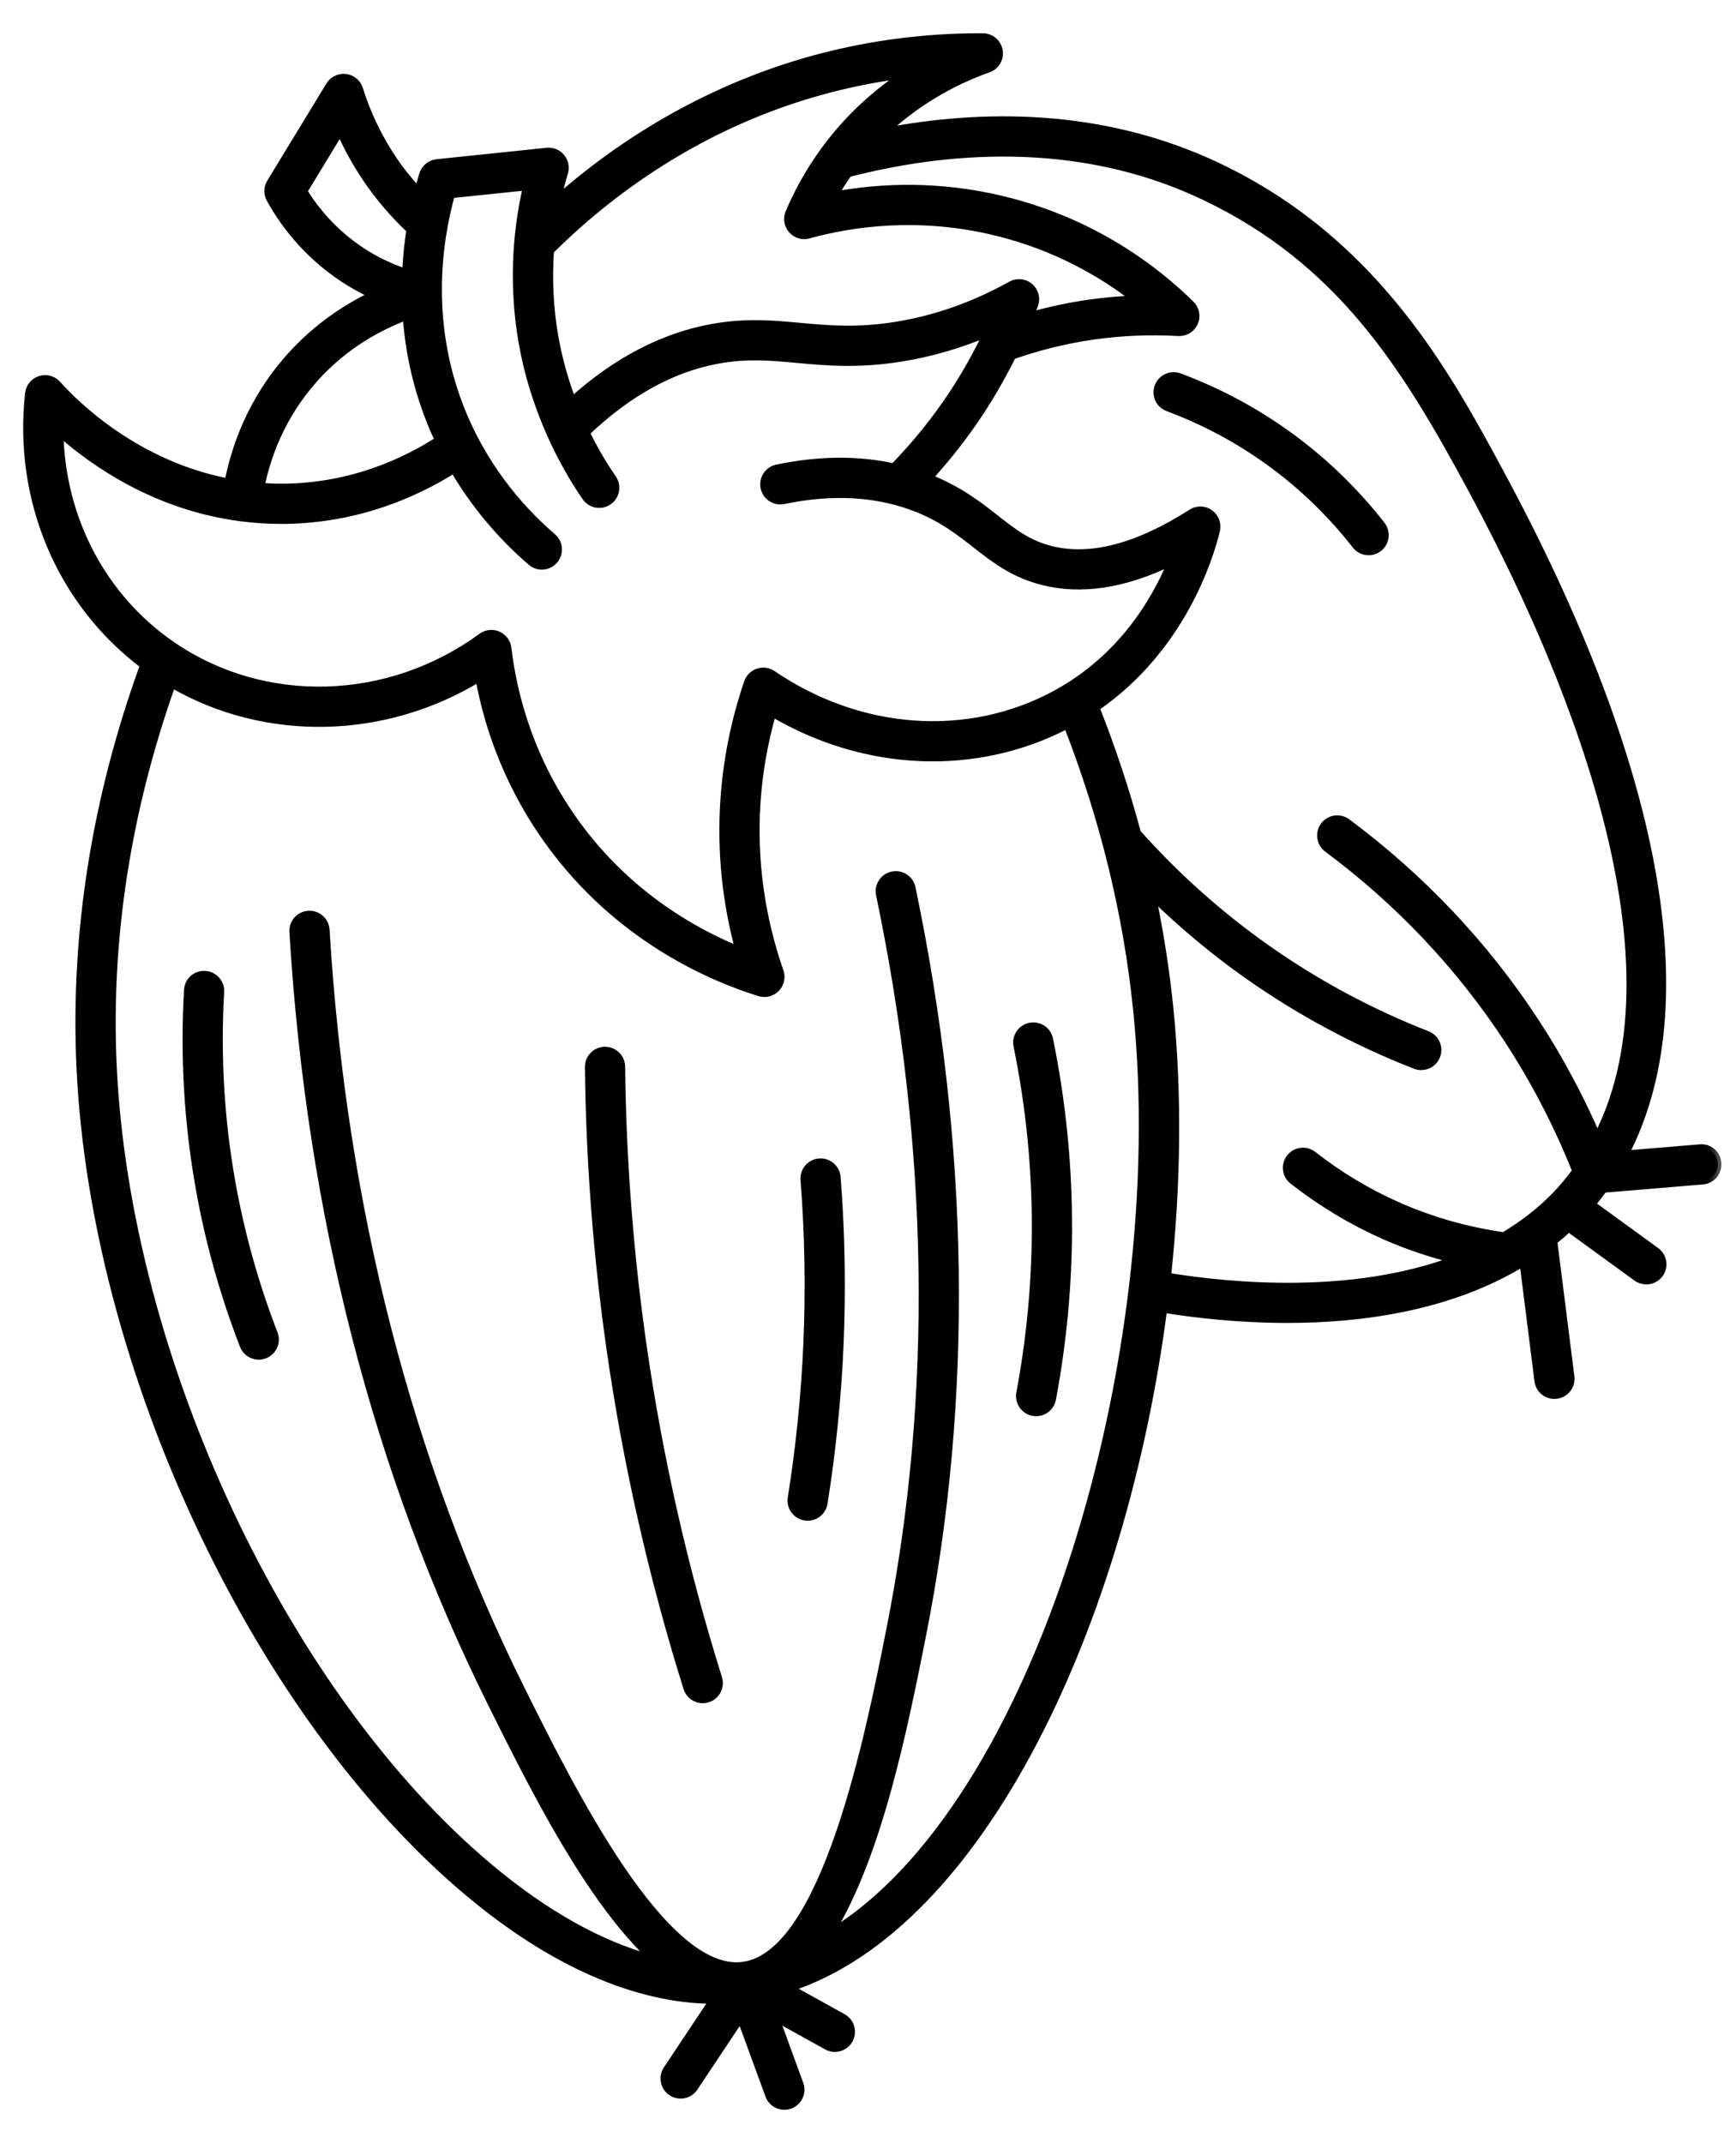 <svg width="47" height="58" viewBox="0 0 47 58" fill="none" xmlns="http://www.w3.org/2000/svg">
<mask id="path-1-outside-1_678_1633" maskUnits="userSpaceOnUse" x="-0.272" y="0" width="47" height="58" fill="black">
<rect fill="white" x="-0.272" width="47" height="58"/>
<path d="M17.404 36.404C17.047 33.914 16.852 31.379 16.825 28.869C16.822 28.625 16.624 28.43 16.381 28.43C16.379 28.43 16.377 28.43 16.376 28.43C16.13 28.432 15.933 28.633 15.936 28.879C15.964 31.428 16.161 34.002 16.524 36.531C16.968 39.62 17.666 42.7 18.602 45.684C18.661 45.874 18.837 45.996 19.026 45.996C19.07 45.996 19.114 45.989 19.159 45.975C19.393 45.902 19.523 45.653 19.45 45.418C18.529 42.479 17.841 39.446 17.404 36.404Z"/>
<path d="M22.182 31.452C21.937 31.471 21.754 31.685 21.773 31.93C21.888 33.4 21.914 34.894 21.85 36.37C21.789 37.762 21.647 39.166 21.427 40.542C21.389 40.784 21.554 41.012 21.796 41.051C21.82 41.055 21.843 41.057 21.867 41.057C22.081 41.057 22.27 40.901 22.305 40.682C22.53 39.273 22.675 37.835 22.738 36.409C22.803 34.898 22.777 33.367 22.659 31.861C22.64 31.616 22.423 31.433 22.182 31.452Z"/>
<path d="M27.885 27.78C27.644 27.829 27.489 28.064 27.539 28.304C27.875 29.943 28.042 31.62 28.035 33.288C28.03 34.765 27.888 36.25 27.615 37.702C27.57 37.943 27.729 38.175 27.97 38.221C27.998 38.226 28.025 38.228 28.053 38.228C28.262 38.228 28.449 38.079 28.489 37.866C28.772 36.361 28.919 34.822 28.924 33.292C28.931 31.562 28.758 29.824 28.41 28.126C28.361 27.885 28.128 27.729 27.885 27.78Z"/>
<path d="M6.275 32.011C5.971 30.313 5.869 28.575 5.969 26.846C5.984 26.601 5.796 26.391 5.552 26.376C5.298 26.365 5.097 26.549 5.082 26.794C4.977 28.592 5.084 30.4 5.4 32.166C5.657 33.61 6.058 35.039 6.59 36.413C6.658 36.59 6.826 36.698 7.005 36.698C7.058 36.698 7.112 36.688 7.165 36.668C7.394 36.579 7.508 36.322 7.419 36.093C6.908 34.772 6.523 33.398 6.275 32.011Z"/>
<path d="M37.054 14.927C37.149 14.927 37.246 14.896 37.327 14.833C37.52 14.682 37.554 14.403 37.404 14.209C36.702 13.31 35.88 12.511 34.961 11.835C34.031 11.152 33.011 10.603 31.93 10.2C31.7 10.116 31.444 10.231 31.358 10.462C31.273 10.692 31.39 10.948 31.62 11.033C32.625 11.407 33.572 11.918 34.435 12.552C35.289 13.179 36.052 13.921 36.703 14.756C36.79 14.868 36.921 14.927 37.054 14.927Z"/>
<path d="M46.025 31.07L43.995 31.239C46.089 27.22 44.929 20.78 40.599 12.762C39.177 10.131 37.23 6.526 32.973 4.506C29.787 2.993 26.496 3.078 23.958 3.561C24.929 2.649 25.984 2.136 26.757 1.864C26.961 1.792 27.083 1.584 27.047 1.37C27.011 1.157 26.826 1.001 26.61 1C26.585 1 26.56 1 26.534 1C25.071 1 23.621 1.185 22.224 1.549C19.626 2.228 17.187 3.545 15.098 5.383C15.15 5.143 15.208 4.904 15.279 4.669C15.321 4.527 15.29 4.372 15.195 4.258C15.101 4.143 14.958 4.085 14.807 4.099L11.828 4.409C11.652 4.427 11.503 4.549 11.45 4.719C11.407 4.854 11.364 5.008 11.321 5.17C11.08 4.904 10.851 4.627 10.651 4.328C10.252 3.735 9.94 3.09 9.727 2.409C9.675 2.242 9.53 2.122 9.357 2.101C9.187 2.081 9.014 2.162 8.923 2.311L7.322 4.94C7.239 5.076 7.236 5.247 7.312 5.386C7.791 6.252 8.475 6.995 9.292 7.534C9.549 7.704 9.818 7.853 10.097 7.982C9.393 8.318 8.574 8.845 7.843 9.666C6.771 10.868 6.348 12.175 6.179 13.05C3.687 12.57 2.052 10.959 1.552 10.4C1.435 10.269 1.253 10.22 1.086 10.273C0.919 10.326 0.799 10.473 0.779 10.647C0.458 13.535 1.647 16.32 3.892 18.003C2.59 21.59 2.006 25.238 2.169 28.854C2.538 37.038 6.969 46.453 12.706 51.243C14.965 53.13 17.227 54.114 19.305 54.133L18.058 56.006C17.921 56.21 17.977 56.486 18.181 56.622C18.257 56.672 18.342 56.697 18.427 56.697C18.57 56.697 18.712 56.627 18.797 56.498L20.052 54.614L20.818 56.708C20.884 56.888 21.054 57 21.235 57C21.286 57 21.338 56.991 21.388 56.972C21.619 56.888 21.737 56.633 21.653 56.402L20.996 54.605L22.387 55.377C22.603 55.496 22.873 55.419 22.991 55.205C23.111 54.99 23.033 54.719 22.819 54.6L21.382 53.803C26.575 52.098 30.398 43.917 31.499 35.429C32.37 35.569 33.548 35.704 34.853 35.704C36.917 35.704 39.29 35.362 41.239 34.17L41.643 37.372C41.671 37.596 41.862 37.761 42.083 37.761C42.101 37.761 42.12 37.76 42.139 37.757C42.383 37.726 42.556 37.504 42.525 37.261L42.062 33.592C42.201 33.481 42.337 33.363 42.47 33.24L44.311 34.577C44.39 34.634 44.482 34.661 44.572 34.661C44.71 34.661 44.845 34.598 44.933 34.478C45.077 34.279 45.032 34.002 44.834 33.858L43.093 32.593C43.206 32.46 43.313 32.322 43.415 32.18L46.098 31.956C46.343 31.935 46.525 31.721 46.504 31.476C46.484 31.231 46.273 31.047 46.025 31.07ZM22.449 2.41C23.111 2.237 23.786 2.107 24.468 2.02C23.866 2.42 23.251 2.937 22.688 3.603C22.144 4.247 21.699 4.97 21.365 5.753C21.298 5.91 21.327 6.092 21.439 6.22C21.552 6.349 21.728 6.403 21.892 6.356C23.052 6.035 24.878 5.763 26.988 6.283C28.587 6.677 29.83 7.396 30.734 8.097C30.307 8.114 29.883 8.152 29.462 8.213C28.931 8.289 28.405 8.404 27.887 8.548C27.927 8.45 27.97 8.353 28.006 8.254C28.072 8.079 28.02 7.883 27.879 7.761C27.738 7.64 27.536 7.62 27.373 7.711C26.387 8.262 25.35 8.63 24.288 8.804C23.214 8.981 22.427 8.908 21.666 8.838C20.943 8.771 20.196 8.702 19.281 8.867C17.954 9.107 16.682 9.771 15.492 10.84C15.28 10.275 15.118 9.694 15.015 9.105C14.882 8.341 14.845 7.56 14.898 6.785C16.424 5.269 18.94 3.325 22.449 2.41ZM9.782 6.792C9.02 6.289 8.524 5.668 8.22 5.176L9.209 3.551C9.406 3.995 9.642 4.421 9.914 4.825C10.256 5.333 10.657 5.8 11.104 6.221C11.047 6.577 11.007 6.964 10.988 7.376C10.562 7.233 10.157 7.04 9.782 6.792ZM8.507 10.257C9.34 9.322 10.3 8.825 11.003 8.563C11.072 9.517 11.286 10.556 11.741 11.623C11.782 11.72 11.829 11.816 11.874 11.912C10.924 12.523 9.506 13.165 7.708 13.19C7.673 13.19 7.639 13.19 7.605 13.19C7.42 13.19 7.24 13.181 7.063 13.168C7.216 12.403 7.589 11.287 8.507 10.257ZM1.618 11.711C2.568 12.553 4.237 13.702 6.484 14.003C6.486 14.003 6.488 14.004 6.491 14.005C6.495 14.005 6.5 14.005 6.504 14.006C6.857 14.052 7.223 14.079 7.604 14.079C7.642 14.079 7.681 14.079 7.72 14.079C9.679 14.052 11.234 13.368 12.288 12.704C12.836 13.638 13.544 14.49 14.38 15.208C14.464 15.28 14.567 15.316 14.67 15.316C14.794 15.316 14.919 15.263 15.007 15.161C15.166 14.975 15.146 14.694 14.959 14.534C13.913 13.635 13.083 12.508 12.558 11.275C11.521 8.84 11.857 6.556 12.217 5.263L14.259 5.051C13.939 6.428 13.898 7.869 14.139 9.257C14.288 10.116 14.552 10.959 14.911 11.761C14.916 11.775 14.922 11.789 14.929 11.802C15.19 12.379 15.498 12.934 15.857 13.454C15.996 13.655 16.273 13.707 16.475 13.567C16.677 13.428 16.728 13.151 16.589 12.949C16.317 12.555 16.077 12.14 15.867 11.71C16.997 10.631 18.197 9.966 19.439 9.742C20.234 9.598 20.86 9.656 21.584 9.723C22.362 9.794 23.245 9.877 24.432 9.681C25.21 9.553 25.976 9.331 26.719 9.018C26.448 9.589 26.137 10.141 25.79 10.668C25.325 11.372 24.788 12.033 24.197 12.641C23.22 12.427 22.161 12.437 21.035 12.673C20.794 12.723 20.641 12.959 20.691 13.199C20.742 13.439 20.978 13.593 21.218 13.543C22.551 13.264 23.767 13.338 24.832 13.761C25.525 14.038 25.976 14.392 26.413 14.734C26.913 15.126 27.429 15.531 28.226 15.734C29.272 16.001 30.442 15.822 31.715 15.203C31.267 16.286 30.355 17.817 28.589 18.779C26.227 20.065 23.285 19.861 20.915 18.245C20.8 18.167 20.656 18.148 20.524 18.191C20.392 18.235 20.289 18.337 20.244 18.469C19.885 19.518 19.668 20.608 19.6 21.709C19.516 23.061 19.653 24.406 20.009 25.719C18.799 25.226 17.126 24.277 15.768 22.516C14.367 20.699 13.895 18.807 13.745 17.54C13.726 17.383 13.626 17.248 13.481 17.185C13.337 17.121 13.169 17.14 13.042 17.233C10.522 19.075 7.159 19.17 4.672 17.472C2.778 16.18 1.659 14.032 1.618 11.711ZM22.468 52.331C23.788 50.223 24.491 46.677 24.973 44.251C26.246 37.83 26.15 31.027 24.687 24.03C24.637 23.79 24.403 23.636 24.161 23.686C23.921 23.737 23.767 23.972 23.817 24.213C25.256 31.092 25.351 37.776 24.101 44.079C23.534 46.937 22.355 52.873 20.135 53.193C20.127 53.194 20.119 53.197 20.111 53.197C17.965 53.472 15.46 48.432 14.113 45.727C11.054 39.581 9.274 32.663 8.823 25.166C8.808 24.921 8.599 24.735 8.352 24.749C8.107 24.764 7.92 24.974 7.935 25.219C8.393 32.836 10.204 39.87 13.317 46.124C14.441 48.382 15.958 51.426 17.689 53.02C16.275 52.648 14.784 51.819 13.276 50.56C7.714 45.916 3.417 36.77 3.058 28.814C2.903 25.385 3.447 21.922 4.657 18.513C7.193 19.983 10.395 19.917 12.969 18.351C13.213 19.676 13.78 21.397 15.063 23.06C16.915 25.462 19.305 26.474 20.564 26.863C20.607 26.876 20.651 26.883 20.695 26.883C20.814 26.883 20.93 26.835 21.015 26.747C21.131 26.626 21.17 26.45 21.115 26.292C20.603 24.82 20.392 23.297 20.487 21.764C20.538 20.931 20.682 20.104 20.914 19.298C23.427 20.782 26.423 20.91 28.895 19.62C29.876 22.131 30.512 24.723 30.779 27.336C31.737 36.703 28.108 48.934 22.468 52.331ZM31.604 34.546C31.87 32.069 31.903 29.585 31.663 27.246C31.56 26.24 31.402 25.237 31.195 24.241C31.998 25.021 32.858 25.744 33.773 26.389C35.182 27.382 36.71 28.203 38.316 28.831C38.37 28.851 38.424 28.861 38.478 28.861C38.656 28.861 38.823 28.754 38.892 28.578C38.982 28.35 38.868 28.092 38.64 28.003C37.1 27.401 35.635 26.614 34.286 25.663C33.005 24.76 31.83 23.708 30.789 22.54C30.483 21.398 30.109 20.268 29.668 19.154C31.983 17.564 32.743 15.12 32.929 14.358C32.972 14.181 32.903 13.996 32.755 13.891C32.607 13.785 32.41 13.78 32.257 13.879C30.8 14.812 29.518 15.147 28.445 14.874C27.829 14.717 27.427 14.402 26.961 14.036C26.498 13.672 25.972 13.26 25.161 12.937C25.157 12.935 25.153 12.934 25.149 12.933C25.656 12.377 26.12 11.783 26.532 11.158C26.855 10.667 27.146 10.155 27.408 9.628C28.114 9.381 28.846 9.199 29.587 9.093C30.351 8.983 31.129 8.95 31.903 8.995C32.096 9.002 32.26 8.9 32.335 8.731C32.41 8.562 32.372 8.364 32.24 8.234C31.266 7.277 29.601 6.012 27.201 5.42C25.41 4.978 23.808 5.061 22.59 5.285C22.707 5.081 22.834 4.884 22.969 4.693C25.466 4.048 29.11 3.657 32.591 5.309C36.285 7.062 38.049 9.913 39.817 13.187C42.318 17.819 45.794 25.819 43.244 30.769C42.768 29.677 42.206 28.625 41.556 27.634C40.198 25.565 38.486 23.755 36.469 22.254C36.273 22.108 35.993 22.149 35.847 22.346C35.701 22.543 35.742 22.821 35.938 22.968C37.872 24.406 39.512 26.141 40.813 28.122C41.548 29.242 42.168 30.443 42.668 31.692C42.498 31.921 42.317 32.144 42.113 32.354C41.691 32.79 41.217 33.147 40.713 33.45C39.718 33.308 38.75 33.035 37.835 32.629C37.022 32.268 36.253 31.805 35.55 31.256C35.358 31.104 35.078 31.138 34.927 31.331C34.775 31.525 34.809 31.804 35.003 31.955C35.763 32.55 36.594 33.05 37.474 33.442C38.091 33.715 38.732 33.928 39.386 34.092C36.643 35.123 33.407 34.839 31.604 34.546Z"/>
</mask>
<path d="M17.404 36.404C17.047 33.914 16.852 31.379 16.825 28.869C16.822 28.625 16.624 28.43 16.381 28.43C16.379 28.43 16.377 28.43 16.376 28.43C16.13 28.432 15.933 28.633 15.936 28.879C15.964 31.428 16.161 34.002 16.524 36.531C16.968 39.62 17.666 42.7 18.602 45.684C18.661 45.874 18.837 45.996 19.026 45.996C19.07 45.996 19.114 45.989 19.159 45.975C19.393 45.902 19.523 45.653 19.45 45.418C18.529 42.479 17.841 39.446 17.404 36.404Z" fill="black"/>
<path d="M22.182 31.452C21.937 31.471 21.754 31.685 21.773 31.93C21.888 33.4 21.914 34.894 21.85 36.37C21.789 37.762 21.647 39.166 21.427 40.542C21.389 40.784 21.554 41.012 21.796 41.051C21.82 41.055 21.843 41.057 21.867 41.057C22.081 41.057 22.27 40.901 22.305 40.682C22.53 39.273 22.675 37.835 22.738 36.409C22.803 34.898 22.777 33.367 22.659 31.861C22.64 31.616 22.423 31.433 22.182 31.452Z" fill="black"/>
<path d="M27.885 27.78C27.644 27.829 27.489 28.064 27.539 28.304C27.875 29.943 28.042 31.62 28.035 33.288C28.03 34.765 27.888 36.25 27.615 37.702C27.57 37.943 27.729 38.175 27.97 38.221C27.998 38.226 28.025 38.228 28.053 38.228C28.262 38.228 28.449 38.079 28.489 37.866C28.772 36.361 28.919 34.822 28.924 33.292C28.931 31.562 28.758 29.824 28.41 28.126C28.361 27.885 28.128 27.729 27.885 27.78Z" fill="black"/>
<path d="M6.275 32.011C5.971 30.313 5.869 28.575 5.969 26.846C5.984 26.601 5.796 26.391 5.552 26.376C5.298 26.365 5.097 26.549 5.082 26.794C4.977 28.592 5.084 30.4 5.4 32.166C5.657 33.61 6.058 35.039 6.59 36.413C6.658 36.59 6.826 36.698 7.005 36.698C7.058 36.698 7.112 36.688 7.165 36.668C7.394 36.579 7.508 36.322 7.419 36.093C6.908 34.772 6.523 33.398 6.275 32.011Z" fill="black"/>
<path d="M37.054 14.927C37.149 14.927 37.246 14.896 37.327 14.833C37.52 14.682 37.554 14.403 37.404 14.209C36.702 13.31 35.88 12.511 34.961 11.835C34.031 11.152 33.011 10.603 31.93 10.2C31.7 10.116 31.444 10.231 31.358 10.462C31.273 10.692 31.39 10.948 31.62 11.033C32.625 11.407 33.572 11.918 34.435 12.552C35.289 13.179 36.052 13.921 36.703 14.756C36.79 14.868 36.921 14.927 37.054 14.927Z" fill="black"/>
<path d="M46.025 31.07L43.995 31.239C46.089 27.22 44.929 20.78 40.599 12.762C39.177 10.131 37.23 6.526 32.973 4.506C29.787 2.993 26.496 3.078 23.958 3.561C24.929 2.649 25.984 2.136 26.757 1.864C26.961 1.792 27.083 1.584 27.047 1.37C27.011 1.157 26.826 1.001 26.61 1C26.585 1 26.56 1 26.534 1C25.071 1 23.621 1.185 22.224 1.549C19.626 2.228 17.187 3.545 15.098 5.383C15.15 5.143 15.208 4.904 15.279 4.669C15.321 4.527 15.29 4.372 15.195 4.258C15.101 4.143 14.958 4.085 14.807 4.099L11.828 4.409C11.652 4.427 11.503 4.549 11.45 4.719C11.407 4.854 11.364 5.008 11.321 5.17C11.08 4.904 10.851 4.627 10.651 4.328C10.252 3.735 9.94 3.09 9.727 2.409C9.675 2.242 9.53 2.122 9.357 2.101C9.187 2.081 9.014 2.162 8.923 2.311L7.322 4.94C7.239 5.076 7.236 5.247 7.312 5.386C7.791 6.252 8.475 6.995 9.292 7.534C9.549 7.704 9.818 7.853 10.097 7.982C9.393 8.318 8.574 8.845 7.843 9.666C6.771 10.868 6.348 12.175 6.179 13.05C3.687 12.57 2.052 10.959 1.552 10.4C1.435 10.269 1.253 10.22 1.086 10.273C0.919 10.326 0.799 10.473 0.779 10.647C0.458 13.535 1.647 16.32 3.892 18.003C2.59 21.59 2.006 25.238 2.169 28.854C2.538 37.038 6.969 46.453 12.706 51.243C14.965 53.13 17.227 54.114 19.305 54.133L18.058 56.006C17.921 56.21 17.977 56.486 18.181 56.622C18.257 56.672 18.342 56.697 18.427 56.697C18.57 56.697 18.712 56.627 18.797 56.498L20.052 54.614L20.818 56.708C20.884 56.888 21.054 57 21.235 57C21.286 57 21.338 56.991 21.388 56.972C21.619 56.888 21.737 56.633 21.653 56.402L20.996 54.605L22.387 55.377C22.603 55.496 22.873 55.419 22.991 55.205C23.111 54.99 23.033 54.719 22.819 54.6L21.382 53.803C26.575 52.098 30.398 43.917 31.499 35.429C32.37 35.569 33.548 35.704 34.853 35.704C36.917 35.704 39.29 35.362 41.239 34.17L41.643 37.372C41.671 37.596 41.862 37.761 42.083 37.761C42.101 37.761 42.12 37.76 42.139 37.757C42.383 37.726 42.556 37.504 42.525 37.261L42.062 33.592C42.201 33.481 42.337 33.363 42.47 33.24L44.311 34.577C44.39 34.634 44.482 34.661 44.572 34.661C44.71 34.661 44.845 34.598 44.933 34.478C45.077 34.279 45.032 34.002 44.834 33.858L43.093 32.593C43.206 32.46 43.313 32.322 43.415 32.18L46.098 31.956C46.343 31.935 46.525 31.721 46.504 31.476C46.484 31.231 46.273 31.047 46.025 31.07ZM22.449 2.41C23.111 2.237 23.786 2.107 24.468 2.02C23.866 2.42 23.251 2.937 22.688 3.603C22.144 4.247 21.699 4.97 21.365 5.753C21.298 5.91 21.327 6.092 21.439 6.22C21.552 6.349 21.728 6.403 21.892 6.356C23.052 6.035 24.878 5.763 26.988 6.283C28.587 6.677 29.83 7.396 30.734 8.097C30.307 8.114 29.883 8.152 29.462 8.213C28.931 8.289 28.405 8.404 27.887 8.548C27.927 8.45 27.97 8.353 28.006 8.254C28.072 8.079 28.02 7.883 27.879 7.761C27.738 7.64 27.536 7.62 27.373 7.711C26.387 8.262 25.35 8.63 24.288 8.804C23.214 8.981 22.427 8.908 21.666 8.838C20.943 8.771 20.196 8.702 19.281 8.867C17.954 9.107 16.682 9.771 15.492 10.84C15.28 10.275 15.118 9.694 15.015 9.105C14.882 8.341 14.845 7.56 14.898 6.785C16.424 5.269 18.94 3.325 22.449 2.41ZM9.782 6.792C9.02 6.289 8.524 5.668 8.22 5.176L9.209 3.551C9.406 3.995 9.642 4.421 9.914 4.825C10.256 5.333 10.657 5.8 11.104 6.221C11.047 6.577 11.007 6.964 10.988 7.376C10.562 7.233 10.157 7.04 9.782 6.792ZM8.507 10.257C9.34 9.322 10.3 8.825 11.003 8.563C11.072 9.517 11.286 10.556 11.741 11.623C11.782 11.72 11.829 11.816 11.874 11.912C10.924 12.523 9.506 13.165 7.708 13.19C7.673 13.19 7.639 13.19 7.605 13.19C7.42 13.19 7.24 13.181 7.063 13.168C7.216 12.403 7.589 11.287 8.507 10.257ZM1.618 11.711C2.568 12.553 4.237 13.702 6.484 14.003C6.486 14.003 6.488 14.004 6.491 14.005C6.495 14.005 6.5 14.005 6.504 14.006C6.857 14.052 7.223 14.079 7.604 14.079C7.642 14.079 7.681 14.079 7.72 14.079C9.679 14.052 11.234 13.368 12.288 12.704C12.836 13.638 13.544 14.49 14.38 15.208C14.464 15.28 14.567 15.316 14.67 15.316C14.794 15.316 14.919 15.263 15.007 15.161C15.166 14.975 15.146 14.694 14.959 14.534C13.913 13.635 13.083 12.508 12.558 11.275C11.521 8.84 11.857 6.556 12.217 5.263L14.259 5.051C13.939 6.428 13.898 7.869 14.139 9.257C14.288 10.116 14.552 10.959 14.911 11.761C14.916 11.775 14.922 11.789 14.929 11.802C15.19 12.379 15.498 12.934 15.857 13.454C15.996 13.655 16.273 13.707 16.475 13.567C16.677 13.428 16.728 13.151 16.589 12.949C16.317 12.555 16.077 12.14 15.867 11.71C16.997 10.631 18.197 9.966 19.439 9.742C20.234 9.598 20.86 9.656 21.584 9.723C22.362 9.794 23.245 9.877 24.432 9.681C25.21 9.553 25.976 9.331 26.719 9.018C26.448 9.589 26.137 10.141 25.79 10.668C25.325 11.372 24.788 12.033 24.197 12.641C23.22 12.427 22.161 12.437 21.035 12.673C20.794 12.723 20.641 12.959 20.691 13.199C20.742 13.439 20.978 13.593 21.218 13.543C22.551 13.264 23.767 13.338 24.832 13.761C25.525 14.038 25.976 14.392 26.413 14.734C26.913 15.126 27.429 15.531 28.226 15.734C29.272 16.001 30.442 15.822 31.715 15.203C31.267 16.286 30.355 17.817 28.589 18.779C26.227 20.065 23.285 19.861 20.915 18.245C20.8 18.167 20.656 18.148 20.524 18.191C20.392 18.235 20.289 18.337 20.244 18.469C19.885 19.518 19.668 20.608 19.6 21.709C19.516 23.061 19.653 24.406 20.009 25.719C18.799 25.226 17.126 24.277 15.768 22.516C14.367 20.699 13.895 18.807 13.745 17.54C13.726 17.383 13.626 17.248 13.481 17.185C13.337 17.121 13.169 17.14 13.042 17.233C10.522 19.075 7.159 19.17 4.672 17.472C2.778 16.18 1.659 14.032 1.618 11.711ZM22.468 52.331C23.788 50.223 24.491 46.677 24.973 44.251C26.246 37.83 26.15 31.027 24.687 24.03C24.637 23.79 24.403 23.636 24.161 23.686C23.921 23.737 23.767 23.972 23.817 24.213C25.256 31.092 25.351 37.776 24.101 44.079C23.534 46.937 22.355 52.873 20.135 53.193C20.127 53.194 20.119 53.197 20.111 53.197C17.965 53.472 15.46 48.432 14.113 45.727C11.054 39.581 9.274 32.663 8.823 25.166C8.808 24.921 8.599 24.735 8.352 24.749C8.107 24.764 7.92 24.974 7.935 25.219C8.393 32.836 10.204 39.87 13.317 46.124C14.441 48.382 15.958 51.426 17.689 53.02C16.275 52.648 14.784 51.819 13.276 50.56C7.714 45.916 3.417 36.77 3.058 28.814C2.903 25.385 3.447 21.922 4.657 18.513C7.193 19.983 10.395 19.917 12.969 18.351C13.213 19.676 13.78 21.397 15.063 23.06C16.915 25.462 19.305 26.474 20.564 26.863C20.607 26.876 20.651 26.883 20.695 26.883C20.814 26.883 20.93 26.835 21.015 26.747C21.131 26.626 21.17 26.45 21.115 26.292C20.603 24.82 20.392 23.297 20.487 21.764C20.538 20.931 20.682 20.104 20.914 19.298C23.427 20.782 26.423 20.91 28.895 19.62C29.876 22.131 30.512 24.723 30.779 27.336C31.737 36.703 28.108 48.934 22.468 52.331ZM31.604 34.546C31.87 32.069 31.903 29.585 31.663 27.246C31.56 26.24 31.402 25.237 31.195 24.241C31.998 25.021 32.858 25.744 33.773 26.389C35.182 27.382 36.71 28.203 38.316 28.831C38.37 28.851 38.424 28.861 38.478 28.861C38.656 28.861 38.823 28.754 38.892 28.578C38.982 28.35 38.868 28.092 38.64 28.003C37.1 27.401 35.635 26.614 34.286 25.663C33.005 24.76 31.83 23.708 30.789 22.54C30.483 21.398 30.109 20.268 29.668 19.154C31.983 17.564 32.743 15.12 32.929 14.358C32.972 14.181 32.903 13.996 32.755 13.891C32.607 13.785 32.41 13.78 32.257 13.879C30.8 14.812 29.518 15.147 28.445 14.874C27.829 14.717 27.427 14.402 26.961 14.036C26.498 13.672 25.972 13.26 25.161 12.937C25.157 12.935 25.153 12.934 25.149 12.933C25.656 12.377 26.12 11.783 26.532 11.158C26.855 10.667 27.146 10.155 27.408 9.628C28.114 9.381 28.846 9.199 29.587 9.093C30.351 8.983 31.129 8.95 31.903 8.995C32.096 9.002 32.26 8.9 32.335 8.731C32.41 8.562 32.372 8.364 32.24 8.234C31.266 7.277 29.601 6.012 27.201 5.42C25.41 4.978 23.808 5.061 22.59 5.285C22.707 5.081 22.834 4.884 22.969 4.693C25.466 4.048 29.11 3.657 32.591 5.309C36.285 7.062 38.049 9.913 39.817 13.187C42.318 17.819 45.794 25.819 43.244 30.769C42.768 29.677 42.206 28.625 41.556 27.634C40.198 25.565 38.486 23.755 36.469 22.254C36.273 22.108 35.993 22.149 35.847 22.346C35.701 22.543 35.742 22.821 35.938 22.968C37.872 24.406 39.512 26.141 40.813 28.122C41.548 29.242 42.168 30.443 42.668 31.692C42.498 31.921 42.317 32.144 42.113 32.354C41.691 32.79 41.217 33.147 40.713 33.45C39.718 33.308 38.75 33.035 37.835 32.629C37.022 32.268 36.253 31.805 35.55 31.256C35.358 31.104 35.078 31.138 34.927 31.331C34.775 31.525 34.809 31.804 35.003 31.955C35.763 32.55 36.594 33.05 37.474 33.442C38.091 33.715 38.732 33.928 39.386 34.092C36.643 35.123 33.407 34.839 31.604 34.546Z" fill="black"/>
<path d="M17.404 36.404C17.047 33.914 16.852 31.379 16.825 28.869C16.822 28.625 16.624 28.43 16.381 28.43C16.379 28.43 16.377 28.43 16.376 28.43C16.13 28.432 15.933 28.633 15.936 28.879C15.964 31.428 16.161 34.002 16.524 36.531C16.968 39.62 17.666 42.7 18.602 45.684C18.661 45.874 18.837 45.996 19.026 45.996C19.07 45.996 19.114 45.989 19.159 45.975C19.393 45.902 19.523 45.653 19.45 45.418C18.529 42.479 17.841 39.446 17.404 36.404Z" stroke="black" stroke-width="0.2" mask="url(#path-1-outside-1_678_1633)"/>
<path d="M22.182 31.452C21.937 31.471 21.754 31.685 21.773 31.93C21.888 33.4 21.914 34.894 21.85 36.37C21.789 37.762 21.647 39.166 21.427 40.542C21.389 40.784 21.554 41.012 21.796 41.051C21.82 41.055 21.843 41.057 21.867 41.057C22.081 41.057 22.27 40.901 22.305 40.682C22.53 39.273 22.675 37.835 22.738 36.409C22.803 34.898 22.777 33.367 22.659 31.861C22.64 31.616 22.423 31.433 22.182 31.452Z" stroke="black" stroke-width="0.2" mask="url(#path-1-outside-1_678_1633)"/>
<path d="M27.885 27.78C27.644 27.829 27.489 28.064 27.539 28.304C27.875 29.943 28.042 31.62 28.035 33.288C28.03 34.765 27.888 36.25 27.615 37.702C27.57 37.943 27.729 38.175 27.97 38.221C27.998 38.226 28.025 38.228 28.053 38.228C28.262 38.228 28.449 38.079 28.489 37.866C28.772 36.361 28.919 34.822 28.924 33.292C28.931 31.562 28.758 29.824 28.41 28.126C28.361 27.885 28.128 27.729 27.885 27.78Z" stroke="black" stroke-width="0.2" mask="url(#path-1-outside-1_678_1633)"/>
<path d="M6.275 32.011C5.971 30.313 5.869 28.575 5.969 26.846C5.984 26.601 5.796 26.391 5.552 26.376C5.298 26.365 5.097 26.549 5.082 26.794C4.977 28.592 5.084 30.4 5.4 32.166C5.657 33.61 6.058 35.039 6.59 36.413C6.658 36.59 6.826 36.698 7.005 36.698C7.058 36.698 7.112 36.688 7.165 36.668C7.394 36.579 7.508 36.322 7.419 36.093C6.908 34.772 6.523 33.398 6.275 32.011Z" stroke="black" stroke-width="0.2" mask="url(#path-1-outside-1_678_1633)"/>
<path d="M37.054 14.927C37.149 14.927 37.246 14.896 37.327 14.833C37.52 14.682 37.554 14.403 37.404 14.209C36.702 13.31 35.88 12.511 34.961 11.835C34.031 11.152 33.011 10.603 31.93 10.2C31.7 10.116 31.444 10.231 31.358 10.462C31.273 10.692 31.39 10.948 31.62 11.033C32.625 11.407 33.572 11.918 34.435 12.552C35.289 13.179 36.052 13.921 36.703 14.756C36.79 14.868 36.921 14.927 37.054 14.927Z" stroke="black" stroke-width="0.2" mask="url(#path-1-outside-1_678_1633)"/>
<path d="M46.025 31.07L43.995 31.239C46.089 27.22 44.929 20.78 40.599 12.762C39.177 10.131 37.23 6.526 32.973 4.506C29.787 2.993 26.496 3.078 23.958 3.561C24.929 2.649 25.984 2.136 26.757 1.864C26.961 1.792 27.083 1.584 27.047 1.37C27.011 1.157 26.826 1.001 26.61 1C26.585 1 26.56 1 26.534 1C25.071 1 23.621 1.185 22.224 1.549C19.626 2.228 17.187 3.545 15.098 5.383C15.15 5.143 15.208 4.904 15.279 4.669C15.321 4.527 15.29 4.372 15.195 4.258C15.101 4.143 14.958 4.085 14.807 4.099L11.828 4.409C11.652 4.427 11.503 4.549 11.45 4.719C11.407 4.854 11.364 5.008 11.321 5.17C11.08 4.904 10.851 4.627 10.651 4.328C10.252 3.735 9.94 3.09 9.727 2.409C9.675 2.242 9.53 2.122 9.357 2.101C9.187 2.081 9.014 2.162 8.923 2.311L7.322 4.94C7.239 5.076 7.236 5.247 7.312 5.386C7.791 6.252 8.475 6.995 9.292 7.534C9.549 7.704 9.818 7.853 10.097 7.982C9.393 8.318 8.574 8.845 7.843 9.666C6.771 10.868 6.348 12.175 6.179 13.05C3.687 12.57 2.052 10.959 1.552 10.4C1.435 10.269 1.253 10.22 1.086 10.273C0.919 10.326 0.799 10.473 0.779 10.647C0.458 13.535 1.647 16.32 3.892 18.003C2.59 21.59 2.006 25.238 2.169 28.854C2.538 37.038 6.969 46.453 12.706 51.243C14.965 53.13 17.227 54.114 19.305 54.133L18.058 56.006C17.921 56.21 17.977 56.486 18.181 56.622C18.257 56.672 18.342 56.697 18.427 56.697C18.57 56.697 18.712 56.627 18.797 56.498L20.052 54.614L20.818 56.708C20.884 56.888 21.054 57 21.235 57C21.286 57 21.338 56.991 21.388 56.972C21.619 56.888 21.737 56.633 21.653 56.402L20.996 54.605L22.387 55.377C22.603 55.496 22.873 55.419 22.991 55.205C23.111 54.99 23.033 54.719 22.819 54.6L21.382 53.803C26.575 52.098 30.398 43.917 31.499 35.429C32.37 35.569 33.548 35.704 34.853 35.704C36.917 35.704 39.29 35.362 41.239 34.17L41.643 37.372C41.671 37.596 41.862 37.761 42.083 37.761C42.101 37.761 42.12 37.76 42.139 37.757C42.383 37.726 42.556 37.504 42.525 37.261L42.062 33.592C42.201 33.481 42.337 33.363 42.47 33.24L44.311 34.577C44.39 34.634 44.482 34.661 44.572 34.661C44.71 34.661 44.845 34.598 44.933 34.478C45.077 34.279 45.032 34.002 44.834 33.858L43.093 32.593C43.206 32.46 43.313 32.322 43.415 32.18L46.098 31.956C46.343 31.935 46.525 31.721 46.504 31.476C46.484 31.231 46.273 31.047 46.025 31.07ZM22.449 2.41C23.111 2.237 23.786 2.107 24.468 2.02C23.866 2.42 23.251 2.937 22.688 3.603C22.144 4.247 21.699 4.97 21.365 5.753C21.298 5.91 21.327 6.092 21.439 6.22C21.552 6.349 21.728 6.403 21.892 6.356C23.052 6.035 24.878 5.763 26.988 6.283C28.587 6.677 29.83 7.396 30.734 8.097C30.307 8.114 29.883 8.152 29.462 8.213C28.931 8.289 28.405 8.404 27.887 8.548C27.927 8.45 27.97 8.353 28.006 8.254C28.072 8.079 28.02 7.883 27.879 7.761C27.738 7.64 27.536 7.62 27.373 7.711C26.387 8.262 25.35 8.63 24.288 8.804C23.214 8.981 22.427 8.908 21.666 8.838C20.943 8.771 20.196 8.702 19.281 8.867C17.954 9.107 16.682 9.771 15.492 10.84C15.28 10.275 15.118 9.694 15.015 9.105C14.882 8.341 14.845 7.56 14.898 6.785C16.424 5.269 18.94 3.325 22.449 2.41ZM9.782 6.792C9.02 6.289 8.524 5.668 8.22 5.176L9.209 3.551C9.406 3.995 9.642 4.421 9.914 4.825C10.256 5.333 10.657 5.8 11.104 6.221C11.047 6.577 11.007 6.964 10.988 7.376C10.562 7.233 10.157 7.04 9.782 6.792ZM8.507 10.257C9.34 9.322 10.3 8.825 11.003 8.563C11.072 9.517 11.286 10.556 11.741 11.623C11.782 11.72 11.829 11.816 11.874 11.912C10.924 12.523 9.506 13.165 7.708 13.19C7.673 13.19 7.639 13.19 7.605 13.19C7.42 13.19 7.24 13.181 7.063 13.168C7.216 12.403 7.589 11.287 8.507 10.257ZM1.618 11.711C2.568 12.553 4.237 13.702 6.484 14.003C6.486 14.003 6.488 14.004 6.491 14.005C6.495 14.005 6.5 14.005 6.504 14.006C6.857 14.052 7.223 14.079 7.604 14.079C7.642 14.079 7.681 14.079 7.72 14.079C9.679 14.052 11.234 13.368 12.288 12.704C12.836 13.638 13.544 14.49 14.38 15.208C14.464 15.28 14.567 15.316 14.67 15.316C14.794 15.316 14.919 15.263 15.007 15.161C15.166 14.975 15.146 14.694 14.959 14.534C13.913 13.635 13.083 12.508 12.558 11.275C11.521 8.84 11.857 6.556 12.217 5.263L14.259 5.051C13.939 6.428 13.898 7.869 14.139 9.257C14.288 10.116 14.552 10.959 14.911 11.761C14.916 11.775 14.922 11.789 14.929 11.802C15.19 12.379 15.498 12.934 15.857 13.454C15.996 13.655 16.273 13.707 16.475 13.567C16.677 13.428 16.728 13.151 16.589 12.949C16.317 12.555 16.077 12.14 15.867 11.71C16.997 10.631 18.197 9.966 19.439 9.742C20.234 9.598 20.86 9.656 21.584 9.723C22.362 9.794 23.245 9.877 24.432 9.681C25.21 9.553 25.976 9.331 26.719 9.018C26.448 9.589 26.137 10.141 25.79 10.668C25.325 11.372 24.788 12.033 24.197 12.641C23.22 12.427 22.161 12.437 21.035 12.673C20.794 12.723 20.641 12.959 20.691 13.199C20.742 13.439 20.978 13.593 21.218 13.543C22.551 13.264 23.767 13.338 24.832 13.761C25.525 14.038 25.976 14.392 26.413 14.734C26.913 15.126 27.429 15.531 28.226 15.734C29.272 16.001 30.442 15.822 31.715 15.203C31.267 16.286 30.355 17.817 28.589 18.779C26.227 20.065 23.285 19.861 20.915 18.245C20.8 18.167 20.656 18.148 20.524 18.191C20.392 18.235 20.289 18.337 20.244 18.469C19.885 19.518 19.668 20.608 19.6 21.709C19.516 23.061 19.653 24.406 20.009 25.719C18.799 25.226 17.126 24.277 15.768 22.516C14.367 20.699 13.895 18.807 13.745 17.54C13.726 17.383 13.626 17.248 13.481 17.185C13.337 17.121 13.169 17.14 13.042 17.233C10.522 19.075 7.159 19.17 4.672 17.472C2.778 16.18 1.659 14.032 1.618 11.711ZM22.468 52.331C23.788 50.223 24.491 46.677 24.973 44.251C26.246 37.83 26.15 31.027 24.687 24.03C24.637 23.79 24.403 23.636 24.161 23.686C23.921 23.737 23.767 23.972 23.817 24.213C25.256 31.092 25.351 37.776 24.101 44.079C23.534 46.937 22.355 52.873 20.135 53.193C20.127 53.194 20.119 53.197 20.111 53.197C17.965 53.472 15.46 48.432 14.113 45.727C11.054 39.581 9.274 32.663 8.823 25.166C8.808 24.921 8.599 24.735 8.352 24.749C8.107 24.764 7.92 24.974 7.935 25.219C8.393 32.836 10.204 39.87 13.317 46.124C14.441 48.382 15.958 51.426 17.689 53.02C16.275 52.648 14.784 51.819 13.276 50.56C7.714 45.916 3.417 36.77 3.058 28.814C2.903 25.385 3.447 21.922 4.657 18.513C7.193 19.983 10.395 19.917 12.969 18.351C13.213 19.676 13.78 21.397 15.063 23.06C16.915 25.462 19.305 26.474 20.564 26.863C20.607 26.876 20.651 26.883 20.695 26.883C20.814 26.883 20.93 26.835 21.015 26.747C21.131 26.626 21.17 26.45 21.115 26.292C20.603 24.82 20.392 23.297 20.487 21.764C20.538 20.931 20.682 20.104 20.914 19.298C23.427 20.782 26.423 20.91 28.895 19.62C29.876 22.131 30.512 24.723 30.779 27.336C31.737 36.703 28.108 48.934 22.468 52.331ZM31.604 34.546C31.87 32.069 31.903 29.585 31.663 27.246C31.56 26.24 31.402 25.237 31.195 24.241C31.998 25.021 32.858 25.744 33.773 26.389C35.182 27.382 36.71 28.203 38.316 28.831C38.37 28.851 38.424 28.861 38.478 28.861C38.656 28.861 38.823 28.754 38.892 28.578C38.982 28.35 38.868 28.092 38.64 28.003C37.1 27.401 35.635 26.614 34.286 25.663C33.005 24.76 31.83 23.708 30.789 22.54C30.483 21.398 30.109 20.268 29.668 19.154C31.983 17.564 32.743 15.12 32.929 14.358C32.972 14.181 32.903 13.996 32.755 13.891C32.607 13.785 32.41 13.78 32.257 13.879C30.8 14.812 29.518 15.147 28.445 14.874C27.829 14.717 27.427 14.402 26.961 14.036C26.498 13.672 25.972 13.26 25.161 12.937C25.157 12.935 25.153 12.934 25.149 12.933C25.656 12.377 26.12 11.783 26.532 11.158C26.855 10.667 27.146 10.155 27.408 9.628C28.114 9.381 28.846 9.199 29.587 9.093C30.351 8.983 31.129 8.95 31.903 8.995C32.096 9.002 32.26 8.9 32.335 8.731C32.41 8.562 32.372 8.364 32.24 8.234C31.266 7.277 29.601 6.012 27.201 5.42C25.41 4.978 23.808 5.061 22.59 5.285C22.707 5.081 22.834 4.884 22.969 4.693C25.466 4.048 29.11 3.657 32.591 5.309C36.285 7.062 38.049 9.913 39.817 13.187C42.318 17.819 45.794 25.819 43.244 30.769C42.768 29.677 42.206 28.625 41.556 27.634C40.198 25.565 38.486 23.755 36.469 22.254C36.273 22.108 35.993 22.149 35.847 22.346C35.701 22.543 35.742 22.821 35.938 22.968C37.872 24.406 39.512 26.141 40.813 28.122C41.548 29.242 42.168 30.443 42.668 31.692C42.498 31.921 42.317 32.144 42.113 32.354C41.691 32.79 41.217 33.147 40.713 33.45C39.718 33.308 38.75 33.035 37.835 32.629C37.022 32.268 36.253 31.805 35.55 31.256C35.358 31.104 35.078 31.138 34.927 31.331C34.775 31.525 34.809 31.804 35.003 31.955C35.763 32.55 36.594 33.05 37.474 33.442C38.091 33.715 38.732 33.928 39.386 34.092C36.643 35.123 33.407 34.839 31.604 34.546Z" stroke="black" stroke-width="0.2" mask="url(#path-1-outside-1_678_1633)"/>
</svg>
